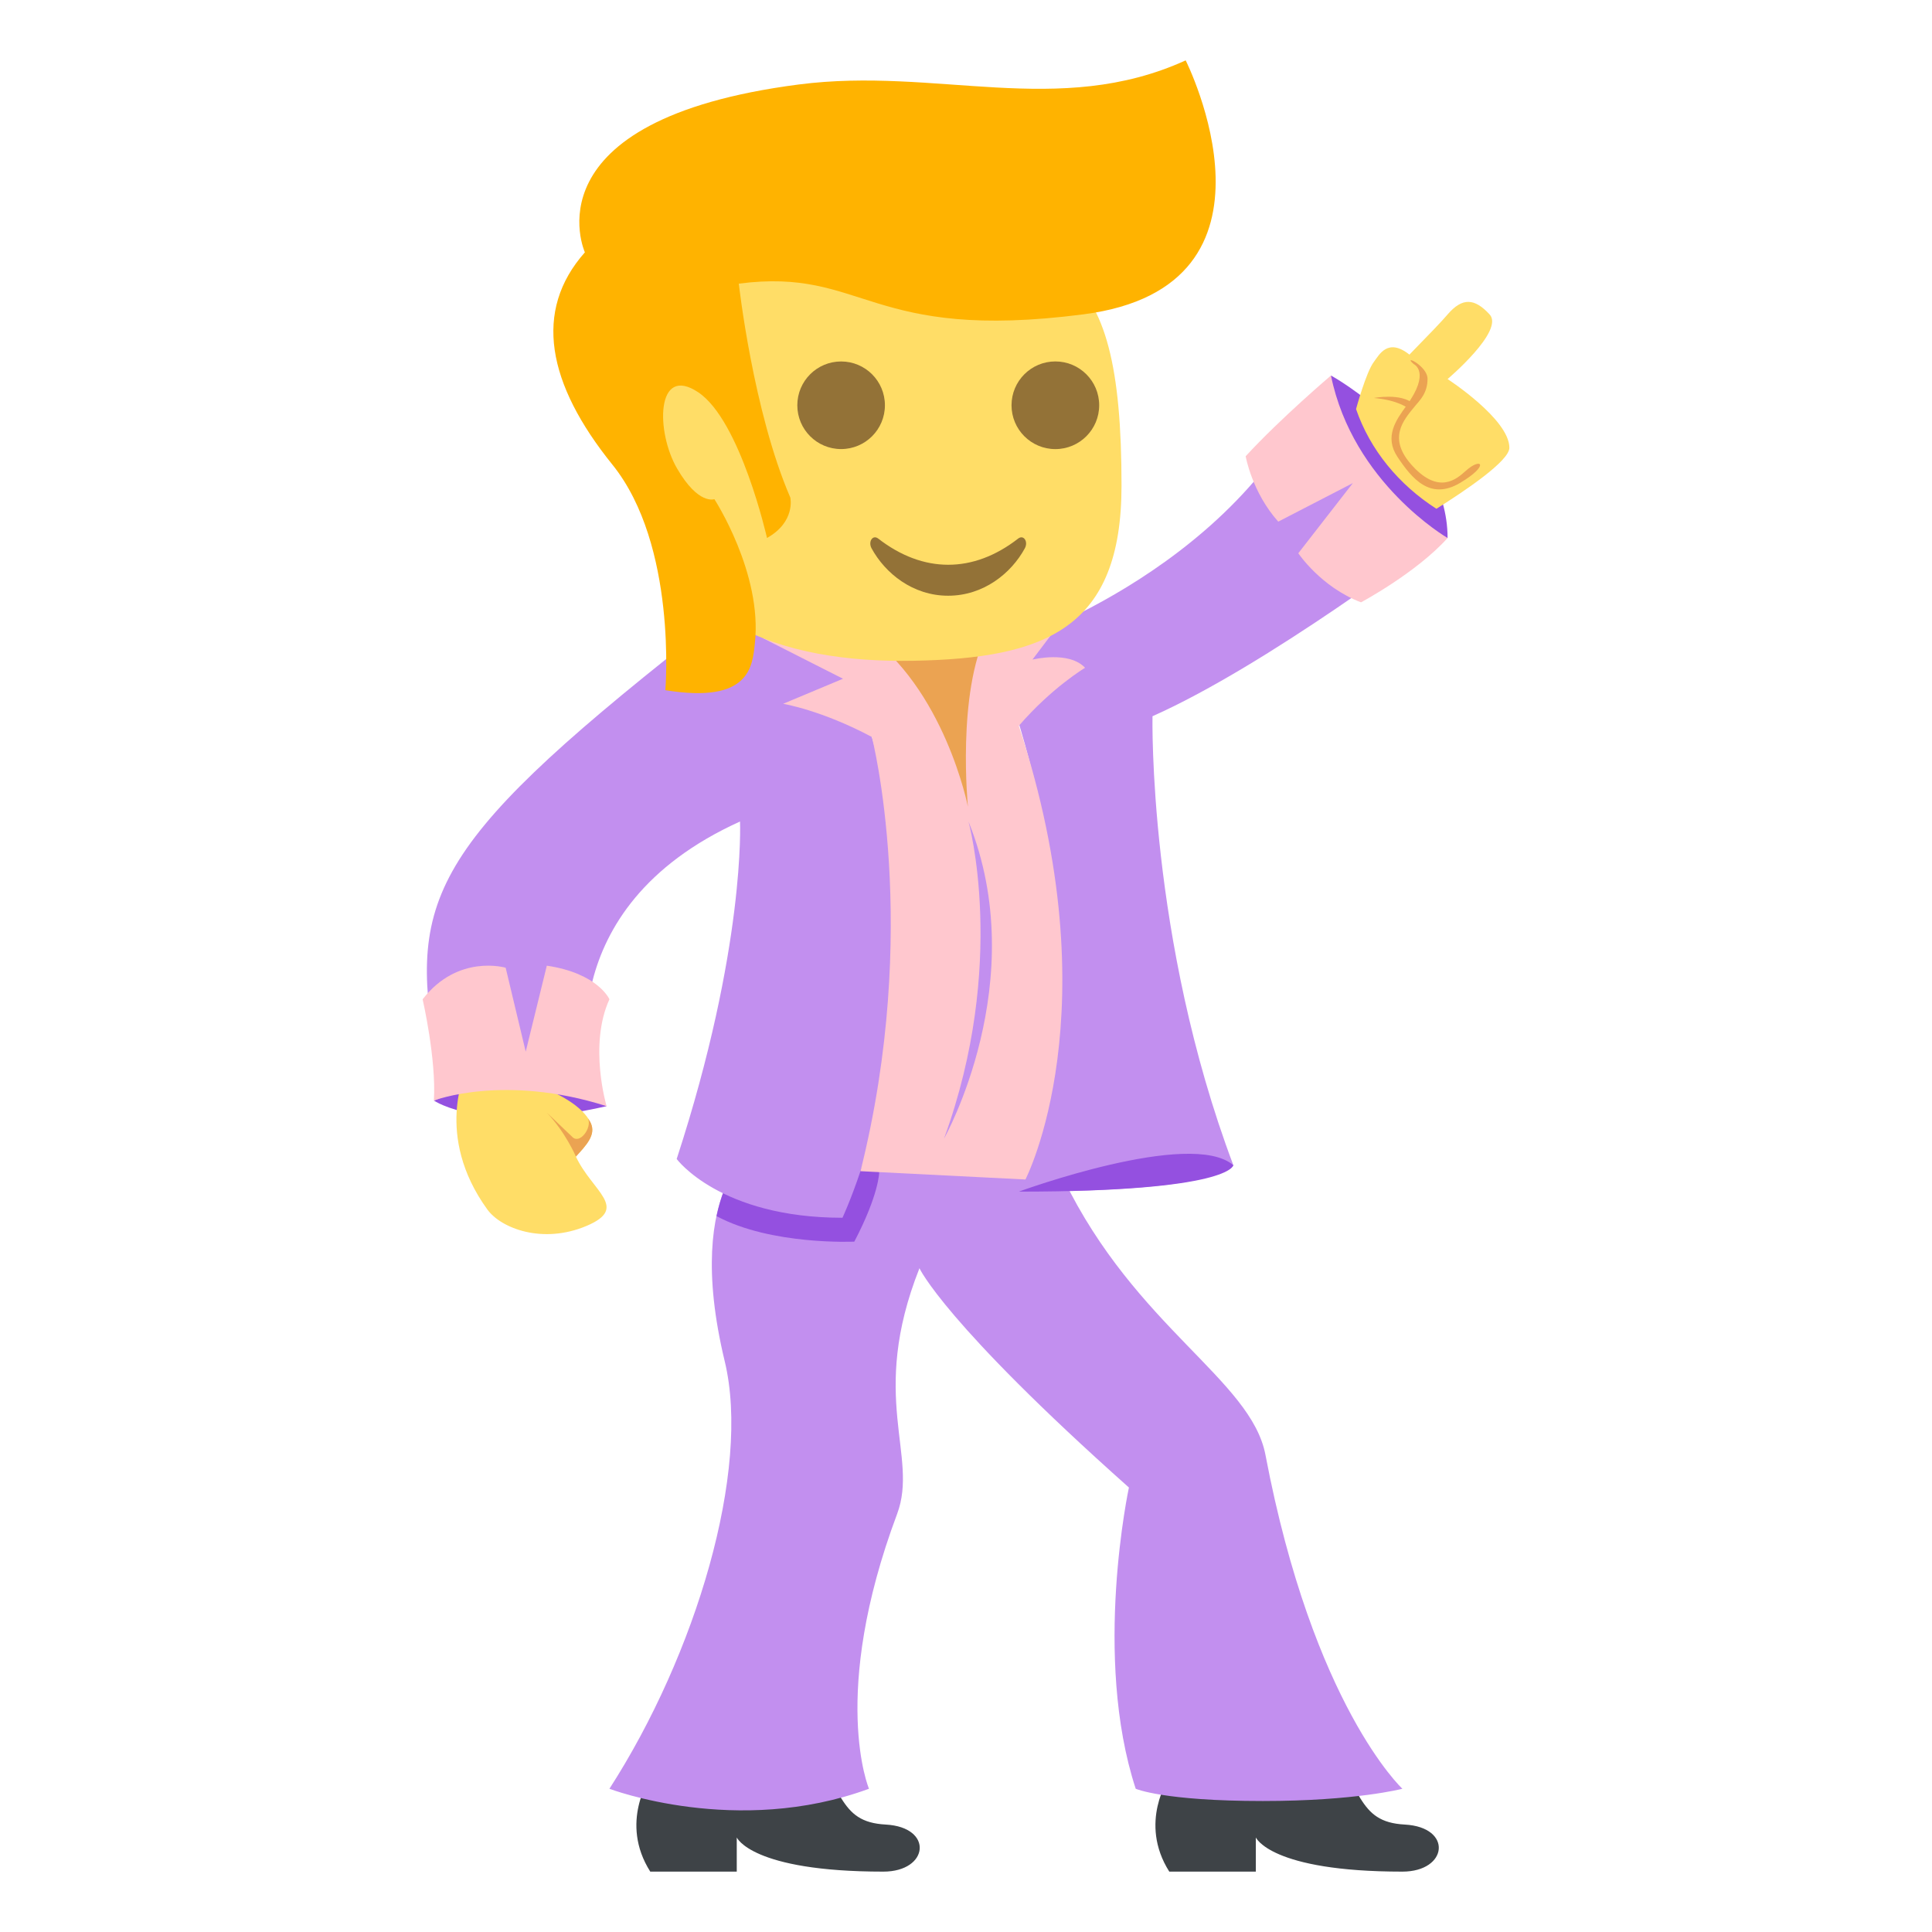 <svg xmlns="http://www.w3.org/2000/svg" width="64" height="64" viewBox="0 0 64 64"><path fill="#3E4347" d="M21.541 58.882s-1.035 1.487 0 3.118h2.865v-1.133S24.885 62 29.261 62c1.514 0 1.672-1.473.08-1.559-1.607-.087-1.371-1.204-2.875-3.118l-4.925 1.559zM38.734 58.882s-1.033 1.487 0 3.118h2.867v-1.133S42.078 62 46.455 62c1.514 0 1.674-1.473.08-1.559-1.607-.087-1.369-1.204-2.873-3.118l-4.928 1.559z"/><path fill="#C28FEF" d="M41.92 48.195c-.475-2.493-4.299-4.226-6.688-9.137 0 0-4.061-1.236-10.029-1.236 0 0-2.629 1.32-1.195 7.274.871 3.613-.955 9.714-3.82 14.159 0 0 4.219 1.611 8.598 0 0 0-1.314-3.104.932-9.103.725-1.936-.955-3.859.74-8.14 0 0 .822 1.817 6.939 7.264 0 0-1.209 5.599.225 9.979 0 0 .916.406 4.213.406 3.088 0 4.621-.406 4.621-.406s-2.956-2.743-4.536-11.06z"/><path fill="#9450E0" d="M29.125 38.825c-2.111-1.039-3.393-1.125-4.178-.82-.342.284-.93.952-1.211 2.28 1.805.973 4.564.846 4.564.846.827-1.577.825-2.306.825-2.306z"/><path fill="#C28FEF" d="M32.924 21.507s7.23-2.171 10.334-8.056c0 0 .492 2.254 4.154 4.457 0 0-5.414 4.118-9.234 5.818 0 0-.154 7.356 2.678 14.873 0 0-.26.874-7.105.874-.001.001 3.53-6.262-.827-17.966zM27.908 21.851s-3.357-1.982-5.014-.675c-8.895 7.02-9.41 8.728-8.359 14.239 0 0 1.828-1.327 5.012.162 0 0-1.434-5.466 4.967-8.363 0 0 .193 4.153-2.098 11.179 0 0 1.434 1.947 5.492 1.947 0 0 4.299-9.096 0-18.489z"/><path fill="#9450E0" d="M44.09 12.439s3.863 2.114 3.863 5.383h-2.191s-.188-1.771-1.152-2.475c-.967-.703-.52-2.908-.52-2.908z"/><path fill="#FFC7CE" d="M44.09 12.439s-1.662 1.41-2.826 2.674c0 0 .207 1.191 1.08 2.167l2.471-1.277-1.807 2.324s.748 1.121 2.078 1.626c0 0 1.828-.975 2.867-2.131 0 0-3.139-1.819-3.863-5.383z"/><path fill="#FFDD67" d="M47.953 12.557s1.891-1.599 1.393-2.14c-.498-.542-.904-.569-1.393 0-.195.229-.582.632-1.264 1.33-.719-.57-1.002.01-1.178.241-.26.343-.59 1.563-.59 1.563.463 1.349 1.412 2.502 2.662 3.303.96-.603 2.417-1.585 2.417-2.021 0-.948-2.047-2.276-2.047-2.276z"/><path fill="#EBA352" d="M45.512 13.184s.891-.176 1.316.194l-.188.145c.001-.001-.327-.27-1.128-.339z"/><path fill="#9450E0" d="M14.373 36.457s1.627 1.126 5.721.186c0 0-2.133-1.743-5.721-.186z"/><path fill="#FFDD67" d="M15.447 35.442s-1.086 2.162.697 4.624c.455.628 1.834 1.156 3.283.545 1.43-.604.193-1.137-.35-2.298.338-.372.672-.713.494-1.108-.271-.601-1.203-1.001-1.203-1.001s.482-1.029-2.921-.762z"/><path fill="#EBA352" d="M19.572 37.205c-.023-.053-.059-.102-.09-.151.127.322-.275.848-.514.617-.367-.354-.855-.814-.855-.814.625.655.965 1.457.965 1.457.338-.373.672-.713.494-1.109z"/><path fill="#FFC7CE" d="M14 33.103s.457 1.982.373 3.354c0 0 2.316-.897 5.721.186 0 0-.602-2.023.094-3.54 0 0-.371-.86-2.074-1.114l-.699 2.849-.664-2.78c-.001-.001-1.579-.469-2.751 1.045z"/><path fill="#EBA352" d="M48.555 15.598c-.301.271-.879.782-1.746-.144-.865-.925-.33-1.521.066-2.003.162-.197.414-.429.414-.902 0-.434-.852-.831-.457-.487 0 0 .58.253-.25 1.39-.336.46-.732 1.014-.291 1.68.479.722 1.082 1.455 2.076.865.996-.59.707-.868.188-.399zM32.924 21.176h-4.363l3.521 5.658z"/><path fill="#FFC7CE" d="M35.945 22.121c-.539-.573-1.744-.271-1.744-.271l1.434-1.896c-1.123.813-2.93.976-2.93.976-1.017 2.026-.641 5.795-.641 5.795s-.769-3.934-3.473-5.795c0 0-1.371-.217-3.303.217l2.637 1.337-1.982.83s1.278.212 2.938 1.099c.002.005 1.634 6.351-.376 14.384l5.464.275s2.891-5.584-.219-15.028c1.093-1.268 2.195-1.923 2.195-1.923z"/><path fill="#9450E0" d="M33.75 39.474s5.705-2.089 7.105-.874c0 0-.074.874-7.105.874z"/><path fill="#C28FEF" d="M32.082 27.214s1.309 4.696-.811 10.506c0 0 2.948-5.221.811-10.506z"/><g><path fill="#FFDD67" d="M28.617 7.944c-7.852 0-6.934-2.006-6.934 7.94 0 4.723 4.207 6.089 8.584 6.005 4.381-.082 6.885-1.076 6.885-5.802 0-7.852-2.093-8.143-8.535-8.143z"/><path fill="#FFB300" d="M25.006 21.311c-.082.743-.146 2.012-2.965 1.552 0 0 .402-4.798-1.756-7.473-2.158-2.676-2.629-5.091-.91-7.031 0 0-1.986-4.385 7.082-5.56 4.572-.592 8.6 1.123 12.82-.799 0 0 3.771 7.486-3.381 8.412-7.152.927-7.236-1.558-11.422-1.016 0 0 .469 4.223 1.707 7.088 0 0 .182.801-.773 1.337 0 0-.877-3.891-2.279-4.827-1.402-.936-1.408 1.317-.697 2.531.707 1.215 1.232 1.01 1.232 1.01s1.598 2.455 1.342 4.776z"/><circle fill="#937237" cx="27.863" cy="13.425" r="1.451"/><circle fill="#937237" cx="34.96" cy="13.425" r="1.452"/><path fill="#937237" d="M33.729 17.84c-1.492 1.162-3.152 1.154-4.638 0-.18-.138-.34.102-.219.325.453.829 1.367 1.569 2.536 1.569 1.171 0 2.088-.74 2.54-1.569.123-.223-.04-.463-.219-.325z"/></g></svg>
